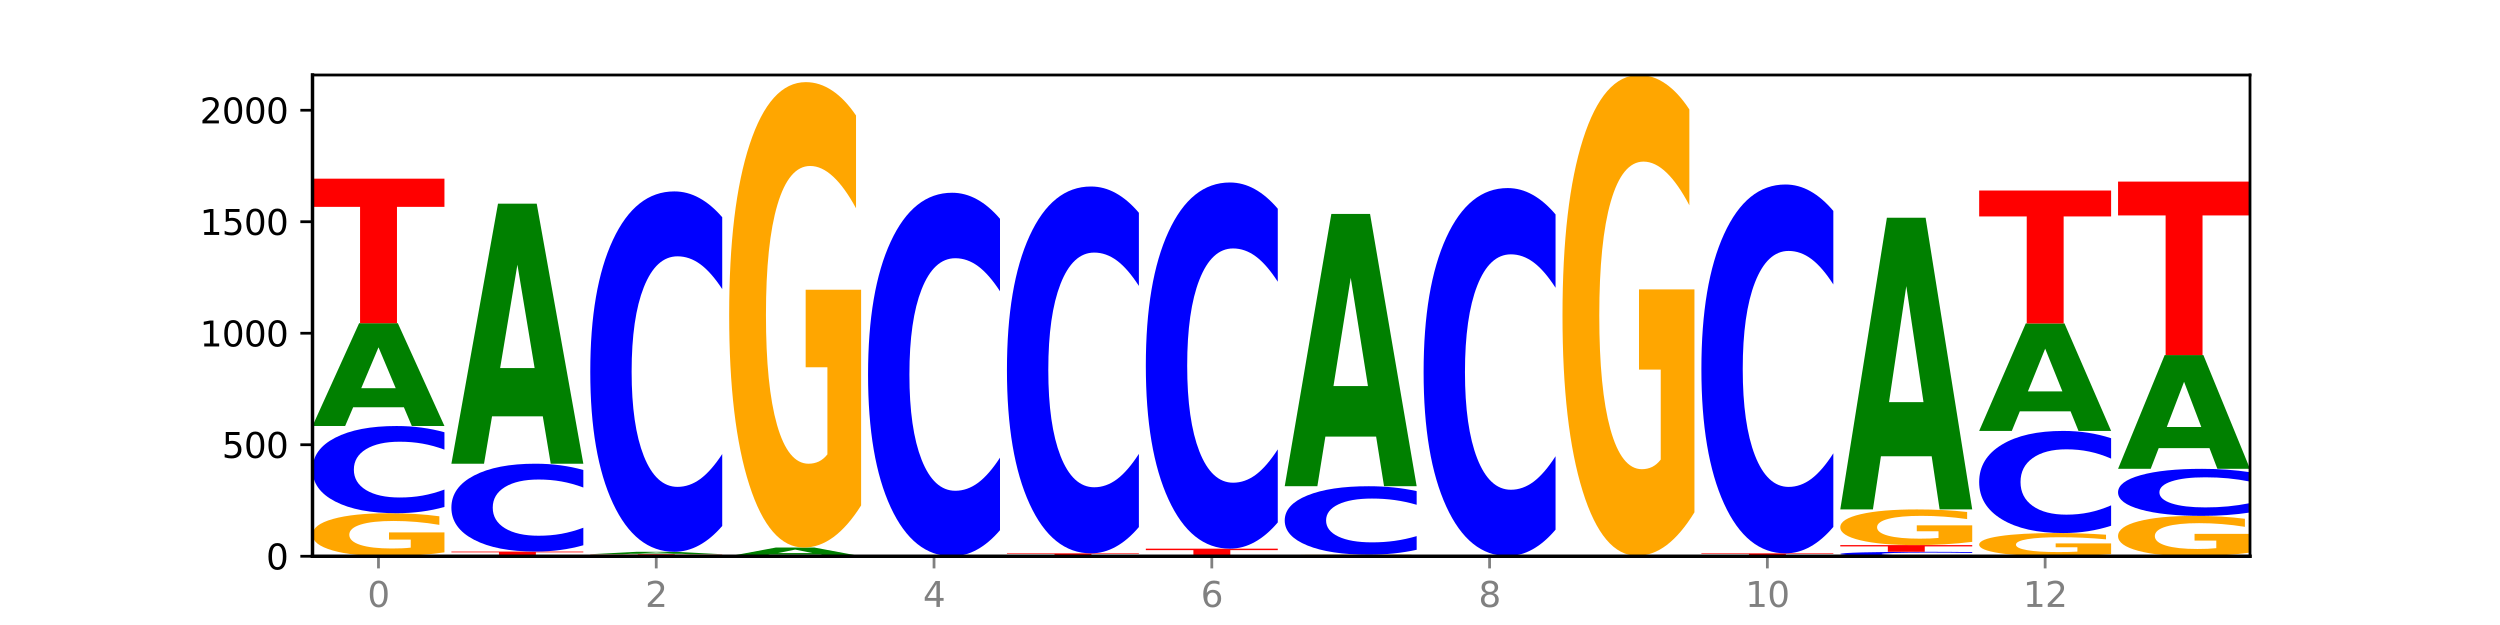<?xml version="1.0" encoding="utf-8" standalone="no"?>
<!DOCTYPE svg PUBLIC "-//W3C//DTD SVG 1.1//EN"
  "http://www.w3.org/Graphics/SVG/1.1/DTD/svg11.dtd">
<svg xmlns:xlink="http://www.w3.org/1999/xlink" width="720pt" height="180pt" viewBox="0 0 720 180" xmlns="http://www.w3.org/2000/svg" version="1.1">
 <defs>
  <style type="text/css">*{stroke-linejoin: round; stroke-linecap: butt}</style>
 </defs>
 <g id="figure_1">
  <g id="patch_1">
   <path d="M 0 180 
L 720 180 
L 720 0 
L 0 0 
z
" style="fill: #ffffff"/>
  </g>
  <g id="axes_1">
   <g id="patch_2">
    <path d="M 90 160.2 
L 648 160.2 
L 648 21.6 
L 90 21.6 
z
" style="fill: #ffffff"/>
   </g>
   <g id="line2d_1">
    <path d="M 90 160.2 
L 648 160.2 
" clip-path="url(#pb94654cb72)" style="fill: none; stroke: #000000; stroke-width: 0.5; stroke-linecap: square"/>
   </g>
   <g id="patch_3">
    <path d="M 128 159.078 
Q 124.168 159.639 120.046 159.921 
Q 115.924 160.2 111.529 160.2 
Q 101.599 160.2 95.8 158.531 
Q 90 156.861 90 154.006 
Q 90 151.118 95.902 149.461 
Q 101.812 147.804 112.091 147.804 
Q 116.052 147.804 119.68 148.03 
Q 123.316 148.252 126.535 148.693 
L 126.535 151.164 
Q 123.214 150.598 119.926 150.319 
Q 116.639 150.037 113.335 150.037 
Q 107.22 150.037 103.907 151.067 
Q 100.594 152.093 100.594 154.006 
Q 100.594 155.901 103.788 156.935 
Q 106.982 157.967 112.858 157.967 
Q 114.459 157.967 115.83 157.908 
Q 117.201 157.847 118.291 157.719 
L 118.291 155.399 
L 112.032 155.399 
L 112.032 153.333 
L 128 153.333 
L 128 159.078 
z
" clip-path="url(#pb94654cb72)" style="fill: #ffa600"/>
   </g>
   <g id="patch_4">
    <path d="M 128 146.004 
Q 124.821 146.897 121.384 147.348 
Q 117.947 147.804 114.204 147.804 
Q 103.04 147.804 96.52 144.422 
Q 90 141.04 90 135.256 
Q 90 129.451 96.52 126.074 
Q 103.04 122.692 114.204 122.692 
Q 117.947 122.692 121.384 123.148 
Q 124.821 123.6 128 124.492 
L 128 129.498 
Q 124.793 128.315 121.681 127.765 
Q 118.569 127.215 115.132 127.215 
Q 108.966 127.215 105.434 129.358 
Q 101.91 131.495 101.91 135.256 
Q 101.91 139.001 105.434 141.144 
Q 108.966 143.281 115.132 143.281 
Q 118.569 143.281 121.681 142.731 
Q 124.793 142.176 128 140.993 
L 128 146.004 
z
" clip-path="url(#pb94654cb72)" style="fill: #0000ff"/>
   </g>
   <g id="patch_5">
    <path d="M 116.323 117.298 
L 101.708 117.298 
L 99.401 122.692 
L 90 122.692 
L 103.425 93.084 
L 114.575 93.084 
L 128 122.692 
L 118.607 122.692 
L 116.323 117.298 
z
M 104.039 111.803 
L 113.969 111.803 
L 109.012 100.026 
L 104.039 111.803 
z
" clip-path="url(#pb94654cb72)" style="fill: #008000"/>
   </g>
   <g id="patch_6">
    <path d="M 90 51.465 
L 128 51.465 
L 128 59.582 
L 114.329 59.582 
L 114.329 93.084 
L 103.698 93.084 
L 103.698 59.582 
L 90 59.582 
L 90 51.465 
z
" clip-path="url(#pb94654cb72)" style="fill: #ff0000"/>
   </g>
   <g id="patch_7">
    <path d="M 168 160.183 
Q 164.168 160.191 160.046 160.196 
Q 155.924 160.2 151.529 160.2 
Q 141.599 160.2 135.8 160.174 
Q 130 160.148 130 160.104 
Q 130 160.059 135.902 160.033 
Q 141.812 160.007 152.091 160.007 
Q 156.052 160.007 159.68 160.011 
Q 163.316 160.014 166.535 160.021 
L 166.535 160.06 
Q 163.214 160.051 159.926 160.046 
Q 156.639 160.042 153.335 160.042 
Q 147.22 160.042 143.907 160.058 
Q 140.594 160.074 140.594 160.104 
Q 140.594 160.133 143.788 160.149 
Q 146.982 160.165 152.858 160.165 
Q 154.459 160.165 155.83 160.164 
Q 157.201 160.163 158.291 160.161 
L 158.291 160.125 
L 152.032 160.125 
L 152.032 160.093 
L 168 160.093 
L 168 160.183 
z
" clip-path="url(#pb94654cb72)" style="fill: #ffa600"/>
   </g>
   <g id="patch_8">
    <path d="M 130 158.851 
L 168 158.851 
L 168 159.077 
L 154.329 159.077 
L 154.329 160.007 
L 143.698 160.007 
L 143.698 159.077 
L 130 159.077 
L 130 158.851 
z
" clip-path="url(#pb94654cb72)" style="fill: #ff0000"/>
   </g>
   <g id="patch_9">
    <path d="M 168 157.037 
Q 164.821 157.936 161.384 158.391 
Q 157.947 158.851 154.204 158.851 
Q 143.04 158.851 136.52 155.443 
Q 130 152.035 130 146.207 
Q 130 140.357 136.52 136.954 
Q 143.04 133.546 154.204 133.546 
Q 157.947 133.546 161.384 134.006 
Q 164.821 134.461 168 135.36 
L 168 140.404 
Q 164.793 139.212 161.681 138.658 
Q 158.569 138.104 155.132 138.104 
Q 148.966 138.104 145.434 140.263 
Q 141.91 142.417 141.91 146.207 
Q 141.91 149.981 145.434 152.139 
Q 148.966 154.293 155.132 154.293 
Q 158.569 154.293 161.681 153.739 
Q 164.793 153.18 168 151.988 
L 168 157.037 
z
" clip-path="url(#pb94654cb72)" style="fill: #0000ff"/>
   </g>
   <g id="patch_10">
    <path d="M 156.323 119.904 
L 141.708 119.904 
L 139.401 133.546 
L 130 133.546 
L 143.425 58.658 
L 154.575 58.658 
L 168 133.546 
L 158.607 133.546 
L 156.323 119.904 
z
M 144.039 106.005 
L 153.969 106.005 
L 149.012 76.217 
L 144.039 106.005 
z
" clip-path="url(#pb94654cb72)" style="fill: #008000"/>
   </g>
   <g id="patch_11">
    <path d="M 208 160.183 
Q 204.168 160.191 200.046 160.196 
Q 195.924 160.2 191.529 160.2 
Q 181.599 160.2 175.8 160.174 
Q 170 160.148 170 160.104 
Q 170 160.059 175.902 160.033 
Q 181.812 160.007 192.091 160.007 
Q 196.052 160.007 199.68 160.011 
Q 203.316 160.014 206.535 160.021 
L 206.535 160.06 
Q 203.214 160.051 199.926 160.046 
Q 196.639 160.042 193.335 160.042 
Q 187.22 160.042 183.907 160.058 
Q 180.594 160.074 180.594 160.104 
Q 180.594 160.133 183.788 160.149 
Q 186.982 160.165 192.858 160.165 
Q 194.459 160.165 195.83 160.164 
Q 197.201 160.163 198.291 160.161 
L 198.291 160.125 
L 192.032 160.125 
L 192.032 160.093 
L 208 160.093 
L 208 160.183 
z
" clip-path="url(#pb94654cb72)" style="fill: #ffa600"/>
   </g>
   <g id="patch_12">
    <path d="M 170 159.622 
L 208 159.622 
L 208 159.697 
L 194.329 159.697 
L 194.329 160.007 
L 183.698 160.007 
L 183.698 159.697 
L 170 159.697 
L 170 159.622 
z
" clip-path="url(#pb94654cb72)" style="fill: #ff0000"/>
   </g>
   <g id="patch_13">
    <path d="M 196.323 159.493 
L 181.708 159.493 
L 179.401 159.622 
L 170 159.622 
L 183.425 158.915 
L 194.575 158.915 
L 208 159.622 
L 198.607 159.622 
L 196.323 159.493 
z
M 184.039 159.362 
L 193.969 159.362 
L 189.012 159.081 
L 184.039 159.362 
z
" clip-path="url(#pb94654cb72)" style="fill: #008000"/>
   </g>
   <g id="patch_14">
    <path d="M 208 151.476 
Q 204.821 155.164 201.384 157.029 
Q 197.947 158.915 194.204 158.915 
Q 183.04 158.915 176.52 144.937 
Q 170 130.958 170 107.053 
Q 170 83.062 176.52 69.105 
Q 183.04 55.126 194.204 55.126 
Q 197.947 55.126 201.384 57.013 
Q 204.821 58.878 208 62.566 
L 208 83.255 
Q 204.793 78.367 201.681 76.094 
Q 198.569 73.821 195.132 73.821 
Q 188.966 73.821 185.434 82.676 
Q 181.91 91.509 181.91 107.053 
Q 181.91 122.532 185.434 131.387 
Q 188.966 140.22 195.132 140.22 
Q 198.569 140.22 201.681 137.947 
Q 204.793 135.653 208 130.765 
L 208 151.476 
z
" clip-path="url(#pb94654cb72)" style="fill: #0000ff"/>
   </g>
   <g id="patch_15">
    <path d="M 236.323 159.744 
L 221.708 159.744 
L 219.401 160.2 
L 210 160.2 
L 223.425 157.695 
L 234.575 157.695 
L 248 160.2 
L 238.607 160.2 
L 236.323 159.744 
z
M 224.039 159.279 
L 233.969 159.279 
L 229.012 158.282 
L 224.039 159.279 
z
" clip-path="url(#pb94654cb72)" style="fill: #008000"/>
   </g>
   <g id="patch_16">
    <path d="M 248 145.568 
Q 244.168 151.631 240.046 154.677 
Q 235.924 157.695 231.529 157.695 
Q 221.599 157.695 215.8 139.642 
Q 210 121.589 210 90.717 
Q 210 59.484 215.902 41.57 
Q 221.812 23.655 232.091 23.655 
Q 236.052 23.655 239.68 26.092 
Q 243.316 28.501 246.535 33.263 
L 246.535 59.983 
Q 243.214 53.863 239.926 50.845 
Q 236.639 47.8 233.335 47.8 
Q 227.22 47.8 223.907 58.93 
Q 220.594 70.033 220.594 90.717 
Q 220.594 111.206 223.788 122.392 
Q 226.982 133.551 232.858 133.551 
Q 234.459 133.551 235.83 132.914 
Q 237.201 132.249 238.291 130.865 
L 238.291 105.779 
L 232.032 105.779 
L 232.032 83.435 
L 248 83.435 
L 248 145.568 
z
" clip-path="url(#pb94654cb72)" style="fill: #ffa600"/>
   </g>
   <g id="patch_17">
    <path d="M 288 152.696 
Q 284.821 156.416 281.384 158.297 
Q 277.947 160.2 274.204 160.2 
Q 263.04 160.2 256.52 146.1 
Q 250 132 250 107.888 
Q 250 83.689 256.52 69.611 
Q 263.04 55.511 274.204 55.511 
Q 277.947 55.511 281.384 57.414 
Q 284.821 59.296 288 63.015 
L 288 83.884 
Q 284.793 78.953 281.681 76.661 
Q 278.569 74.369 275.132 74.369 
Q 268.966 74.369 265.434 83.3 
Q 261.91 92.21 261.91 107.888 
Q 261.91 123.502 265.434 132.433 
Q 268.966 141.343 275.132 141.343 
Q 278.569 141.343 281.681 139.05 
Q 284.793 136.736 288 131.806 
L 288 152.696 
z
" clip-path="url(#pb94654cb72)" style="fill: #0000ff"/>
   </g>
   <g id="patch_18">
    <path d="M 290 159.365 
L 328 159.365 
L 328 159.528 
L 314.329 159.528 
L 314.329 160.2 
L 303.698 160.2 
L 303.698 159.528 
L 290 159.528 
L 290 159.365 
z
" clip-path="url(#pb94654cb72)" style="fill: #ff0000"/>
   </g>
   <g id="patch_19">
    <path d="M 328 151.792 
Q 324.821 155.546 321.384 157.445 
Q 317.947 159.365 314.204 159.365 
Q 303.04 159.365 296.52 145.136 
Q 290 130.906 290 106.572 
Q 290 82.15 296.52 67.943 
Q 303.04 53.713 314.204 53.713 
Q 317.947 53.713 321.384 55.634 
Q 324.821 57.532 328 61.286 
L 328 82.347 
Q 324.793 77.371 321.681 75.057 
Q 318.569 72.744 315.132 72.744 
Q 308.966 72.744 305.434 81.757 
Q 301.91 90.749 301.91 106.572 
Q 301.91 122.329 305.434 131.343 
Q 308.966 140.334 315.132 140.334 
Q 318.569 140.334 321.681 138.021 
Q 324.793 135.686 328 130.71 
L 328 151.792 
z
" clip-path="url(#pb94654cb72)" style="fill: #0000ff"/>
   </g>
   <g id="patch_20">
    <path d="M 330 158.016 
L 368 158.016 
L 368 158.442 
L 354.329 158.442 
L 354.329 160.2 
L 343.698 160.2 
L 343.698 158.442 
L 330 158.442 
L 330 158.016 
z
" clip-path="url(#pb94654cb72)" style="fill: #ff0000"/>
   </g>
   <g id="patch_21">
    <path d="M 368 150.457 
Q 364.821 154.204 361.384 156.099 
Q 357.947 158.016 354.204 158.016 
Q 343.04 158.016 336.52 143.813 
Q 330 129.609 330 105.319 
Q 330 80.942 336.52 66.761 
Q 343.04 52.557 354.204 52.557 
Q 357.947 52.557 361.384 54.474 
Q 364.821 56.369 368 60.116 
L 368 81.138 
Q 364.793 76.172 361.681 73.862 
Q 358.569 71.553 355.132 71.553 
Q 348.966 71.553 345.434 80.55 
Q 341.91 89.525 341.91 105.319 
Q 341.91 121.048 345.434 130.045 
Q 348.966 139.02 355.132 139.02 
Q 358.569 139.02 361.681 136.711 
Q 364.793 134.38 368 129.413 
L 368 150.457 
z
" clip-path="url(#pb94654cb72)" style="fill: #0000ff"/>
   </g>
   <g id="patch_22">
    <path d="M 408 160.159 
Q 404.168 160.18 400.046 160.19 
Q 395.924 160.2 391.529 160.2 
Q 381.599 160.2 375.8 160.139 
Q 370 160.079 370 159.975 
Q 370 159.871 375.902 159.811 
Q 381.812 159.75 392.091 159.75 
Q 396.052 159.75 399.68 159.759 
Q 403.316 159.767 406.535 159.783 
L 406.535 159.872 
Q 403.214 159.852 399.926 159.842 
Q 396.639 159.831 393.335 159.831 
Q 387.22 159.831 383.907 159.869 
Q 380.594 159.906 380.594 159.975 
Q 380.594 160.044 383.788 160.082 
Q 386.982 160.119 392.858 160.119 
Q 394.459 160.119 395.83 160.117 
Q 397.201 160.115 398.291 160.11 
L 398.291 160.026 
L 392.032 160.026 
L 392.032 159.951 
L 408 159.951 
L 408 160.159 
z
" clip-path="url(#pb94654cb72)" style="fill: #ffa600"/>
   </g>
   <g id="patch_23">
    <path d="M 408 158.337 
Q 404.821 159.038 401.384 159.392 
Q 397.947 159.75 394.204 159.75 
Q 383.04 159.75 376.52 157.095 
Q 370 154.439 370 149.898 
Q 370 145.34 376.52 142.689 
Q 383.04 140.033 394.204 140.033 
Q 397.947 140.033 401.384 140.391 
Q 404.821 140.746 408 141.446 
L 408 145.377 
Q 404.793 144.448 401.681 144.016 
Q 398.569 143.585 395.132 143.585 
Q 388.966 143.585 385.434 145.267 
Q 381.91 146.945 381.91 149.898 
Q 381.91 152.839 385.434 154.521 
Q 388.966 156.199 395.132 156.199 
Q 398.569 156.199 401.681 155.767 
Q 404.793 155.331 408 154.403 
L 408 158.337 
z
" clip-path="url(#pb94654cb72)" style="fill: #0000ff"/>
   </g>
   <g id="patch_24">
    <path d="M 396.323 125.747 
L 381.708 125.747 
L 379.401 140.033 
L 370 140.033 
L 383.425 61.613 
L 394.575 61.613 
L 408 140.033 
L 398.607 140.033 
L 396.323 125.747 
z
M 384.039 111.193 
L 393.969 111.193 
L 389.012 79.999 
L 384.039 111.193 
z
" clip-path="url(#pb94654cb72)" style="fill: #008000"/>
   </g>
   <g id="patch_25">
    <path d="M 410 160.136 
L 448 160.136 
L 448 160.148 
L 434.329 160.148 
L 434.329 160.2 
L 423.698 160.2 
L 423.698 160.148 
L 410 160.148 
L 410 160.136 
z
" clip-path="url(#pb94654cb72)" style="fill: #ff0000"/>
   </g>
   <g id="patch_26">
    <path d="M 448 152.54 
Q 444.821 156.305 441.384 158.209 
Q 437.947 160.136 434.204 160.136 
Q 423.04 160.136 416.52 145.863 
Q 410 131.59 410 107.182 
Q 410 82.686 416.52 68.435 
Q 423.04 54.163 434.204 54.163 
Q 437.947 54.163 441.384 56.089 
Q 444.821 57.994 448 61.759 
L 448 82.883 
Q 444.793 77.892 441.681 75.572 
Q 438.569 73.251 435.132 73.251 
Q 428.966 73.251 425.434 82.292 
Q 421.91 91.311 421.91 107.182 
Q 421.91 122.987 425.434 132.028 
Q 428.966 141.047 435.132 141.047 
Q 438.569 141.047 441.681 138.727 
Q 444.793 136.384 448 131.393 
L 448 152.54 
z
" clip-path="url(#pb94654cb72)" style="fill: #0000ff"/>
   </g>
   <g id="patch_27">
    <path d="M 450 160.072 
L 488 160.072 
L 488 160.097 
L 474.329 160.097 
L 474.329 160.2 
L 463.698 160.2 
L 463.698 160.097 
L 450 160.097 
L 450 160.072 
z
" clip-path="url(#pb94654cb72)" style="fill: #ff0000"/>
   </g>
   <g id="patch_28">
    <path d="M 488 147.543 
Q 484.168 153.807 480.046 156.954 
Q 475.924 160.072 471.529 160.072 
Q 461.599 160.072 455.8 141.422 
Q 450 122.772 450 90.879 
Q 450 58.613 455.902 40.107 
Q 461.812 21.6 472.091 21.6 
Q 476.052 21.6 479.68 24.117 
Q 483.316 26.606 486.535 31.526 
L 486.535 59.128 
Q 483.214 52.807 479.926 49.689 
Q 476.639 46.543 473.335 46.543 
Q 467.22 46.543 463.907 58.041 
Q 460.594 69.512 460.594 90.879 
Q 460.594 112.046 463.788 123.602 
Q 466.982 135.129 472.858 135.129 
Q 474.459 135.129 475.83 134.471 
Q 477.201 133.785 478.291 132.354 
L 478.291 106.439 
L 472.032 106.439 
L 472.032 83.356 
L 488 83.356 
L 488 147.543 
z
" clip-path="url(#pb94654cb72)" style="fill: #ffa600"/>
   </g>
   <g id="patch_29">
    <path d="M 490 159.365 
L 528 159.365 
L 528 159.528 
L 514.329 159.528 
L 514.329 160.2 
L 503.698 160.2 
L 503.698 159.528 
L 490 159.528 
L 490 159.365 
z
" clip-path="url(#pb94654cb72)" style="fill: #ff0000"/>
   </g>
   <g id="patch_30">
    <path d="M 528 151.751 
Q 524.821 155.525 521.384 157.434 
Q 517.947 159.365 514.204 159.365 
Q 503.04 159.365 496.52 145.058 
Q 490 130.75 490 106.283 
Q 490 81.728 496.52 67.442 
Q 503.04 53.135 514.204 53.135 
Q 517.947 53.135 521.384 55.066 
Q 524.821 56.975 528 60.75 
L 528 81.925 
Q 524.793 76.922 521.681 74.596 
Q 518.569 72.27 515.132 72.27 
Q 508.966 72.27 505.434 81.333 
Q 501.91 90.374 501.91 106.283 
Q 501.91 122.126 505.434 131.189 
Q 508.966 140.23 515.132 140.23 
Q 518.569 140.23 521.681 137.904 
Q 524.793 135.556 528 130.553 
L 528 151.751 
z
" clip-path="url(#pb94654cb72)" style="fill: #0000ff"/>
   </g>
   <g id="patch_31">
    <path d="M 568 160.108 
Q 564.821 160.154 561.384 160.177 
Q 557.947 160.2 554.204 160.2 
Q 543.04 160.2 536.52 160.027 
Q 530 159.854 530 159.558 
Q 530 159.261 536.52 159.088 
Q 543.04 158.915 554.204 158.915 
Q 557.947 158.915 561.384 158.939 
Q 564.821 158.962 568 159.008 
L 568 159.264 
Q 564.793 159.203 561.681 159.175 
Q 558.569 159.147 555.132 159.147 
Q 548.966 159.147 545.434 159.256 
Q 541.91 159.366 541.91 159.558 
Q 541.91 159.75 545.434 159.859 
Q 548.966 159.969 555.132 159.969 
Q 558.569 159.969 561.681 159.94 
Q 564.793 159.912 568 159.852 
L 568 160.108 
z
" clip-path="url(#pb94654cb72)" style="fill: #0000ff"/>
   </g>
   <g id="patch_32">
    <path d="M 530 156.989 
L 568 156.989 
L 568 157.364 
L 554.329 157.364 
L 554.329 158.915 
L 543.698 158.915 
L 543.698 157.364 
L 530 157.364 
L 530 156.989 
z
" clip-path="url(#pb94654cb72)" style="fill: #ff0000"/>
   </g>
   <g id="patch_33">
    <path d="M 568 156.059 
Q 564.168 156.524 560.046 156.757 
Q 555.924 156.989 551.529 156.989 
Q 541.599 156.989 535.8 155.605 
Q 530 154.221 530 151.854 
Q 530 149.459 535.902 148.086 
Q 541.812 146.713 552.091 146.713 
Q 556.052 146.713 559.68 146.899 
Q 563.316 147.084 566.535 147.449 
L 566.535 149.498 
Q 563.214 149.028 559.926 148.797 
Q 556.639 148.564 553.335 148.564 
Q 547.22 148.564 543.907 149.417 
Q 540.594 150.268 540.594 151.854 
Q 540.594 153.425 543.788 154.282 
Q 546.982 155.138 552.858 155.138 
Q 554.459 155.138 555.83 155.089 
Q 557.201 155.038 558.291 154.932 
L 558.291 153.009 
L 552.032 153.009 
L 552.032 151.296 
L 568 151.296 
L 568 156.059 
z
" clip-path="url(#pb94654cb72)" style="fill: #ffa600"/>
   </g>
   <g id="patch_34">
    <path d="M 556.323 131.409 
L 541.708 131.409 
L 539.401 146.713 
L 530 146.713 
L 543.425 62.705 
L 554.575 62.705 
L 568 146.713 
L 558.607 146.713 
L 556.323 131.409 
z
M 544.039 115.817 
L 553.969 115.817 
L 549.012 82.401 
L 544.039 115.817 
z
" clip-path="url(#pb94654cb72)" style="fill: #008000"/>
   </g>
   <g id="patch_35">
    <path d="M 608 159.596 
Q 604.168 159.898 600.046 160.05 
Q 595.924 160.2 591.529 160.2 
Q 581.599 160.2 575.8 159.3 
Q 570 158.401 570 156.862 
Q 570 155.306 575.902 154.413 
Q 581.812 153.52 592.091 153.52 
Q 596.052 153.52 599.68 153.642 
Q 603.316 153.762 606.535 153.999 
L 606.535 155.331 
Q 603.214 155.026 599.926 154.875 
Q 596.639 154.724 593.335 154.724 
Q 587.22 154.724 583.907 155.278 
Q 580.594 155.832 580.594 156.862 
Q 580.594 157.883 583.788 158.441 
Q 586.982 158.997 592.858 158.997 
Q 594.459 158.997 595.83 158.965 
Q 597.201 158.932 598.291 158.863 
L 598.291 157.613 
L 592.032 157.613 
L 592.032 156.499 
L 608 156.499 
L 608 159.596 
z
" clip-path="url(#pb94654cb72)" style="fill: #ffa600"/>
   </g>
   <g id="patch_36">
    <path d="M 608 151.412 
Q 604.821 152.457 601.384 152.986 
Q 597.947 153.52 594.204 153.52 
Q 583.04 153.52 576.52 149.559 
Q 570 145.597 570 138.822 
Q 570 132.022 576.52 128.067 
Q 583.04 124.105 594.204 124.105 
Q 597.947 124.105 601.384 124.64 
Q 604.821 125.168 608 126.213 
L 608 132.077 
Q 604.793 130.692 601.681 130.048 
Q 598.569 129.403 595.132 129.403 
Q 588.966 129.403 585.434 131.913 
Q 581.91 134.416 581.91 138.822 
Q 581.91 143.209 585.434 145.718 
Q 588.966 148.222 595.132 148.222 
Q 598.569 148.222 601.681 147.578 
Q 604.793 146.928 608 145.542 
L 608 151.412 
z
" clip-path="url(#pb94654cb72)" style="fill: #0000ff"/>
   </g>
   <g id="patch_37">
    <path d="M 596.323 118.466 
L 581.708 118.466 
L 579.401 124.105 
L 570 124.105 
L 583.425 93.148 
L 594.575 93.148 
L 608 124.105 
L 598.607 124.105 
L 596.323 118.466 
z
M 584.039 112.72 
L 593.969 112.72 
L 589.012 100.406 
L 584.039 112.72 
z
" clip-path="url(#pb94654cb72)" style="fill: #008000"/>
   </g>
   <g id="patch_38">
    <path d="M 570 54.869 
L 608 54.869 
L 608 62.335 
L 594.329 62.335 
L 594.329 93.148 
L 583.698 93.148 
L 583.698 62.335 
L 570 62.335 
L 570 54.869 
z
" clip-path="url(#pb94654cb72)" style="fill: #ff0000"/>
   </g>
   <g id="patch_39">
    <path d="M 648 159.148 
Q 644.168 159.674 640.046 159.938 
Q 635.924 160.2 631.529 160.2 
Q 621.599 160.2 615.8 158.634 
Q 610 157.069 610 154.391 
Q 610 151.682 615.902 150.129 
Q 621.812 148.575 632.091 148.575 
Q 636.052 148.575 639.68 148.786 
Q 643.316 148.995 646.535 149.408 
L 646.535 151.726 
Q 643.214 151.195 639.926 150.933 
Q 636.639 150.669 633.335 150.669 
Q 627.22 150.669 623.907 151.634 
Q 620.594 152.597 620.594 154.391 
Q 620.594 156.168 623.788 157.138 
Q 626.982 158.106 632.858 158.106 
Q 634.459 158.106 635.83 158.051 
Q 637.201 157.993 638.291 157.873 
L 638.291 155.697 
L 632.032 155.697 
L 632.032 153.76 
L 648 153.76 
L 648 159.148 
z
" clip-path="url(#pb94654cb72)" style="fill: #ffa600"/>
   </g>
   <g id="patch_40">
    <path d="M 648 147.604 
Q 644.821 148.085 641.384 148.329 
Q 637.947 148.575 634.204 148.575 
Q 623.04 148.575 616.52 146.75 
Q 610 144.925 610 141.803 
Q 610 138.671 616.52 136.849 
Q 623.04 135.023 634.204 135.023 
Q 637.947 135.023 641.384 135.27 
Q 644.821 135.513 648 135.995 
L 648 138.696 
Q 644.793 138.058 641.681 137.761 
Q 638.569 137.464 635.132 137.464 
Q 628.966 137.464 625.434 138.621 
Q 621.91 139.774 621.91 141.803 
Q 621.91 143.825 625.434 144.981 
Q 628.966 146.134 635.132 146.134 
Q 638.569 146.134 641.681 145.837 
Q 644.793 145.538 648 144.9 
L 648 147.604 
z
" clip-path="url(#pb94654cb72)" style="fill: #0000ff"/>
   </g>
   <g id="patch_41">
    <path d="M 636.323 129.056 
L 621.708 129.056 
L 619.401 135.023 
L 610 135.023 
L 623.425 102.268 
L 634.575 102.268 
L 648 135.023 
L 638.607 135.023 
L 636.323 129.056 
z
M 624.039 122.977 
L 633.969 122.977 
L 629.012 109.948 
L 624.039 122.977 
z
" clip-path="url(#pb94654cb72)" style="fill: #008000"/>
   </g>
   <g id="patch_42">
    <path d="M 610 52.3 
L 648 52.3 
L 648 62.045 
L 634.329 62.045 
L 634.329 102.268 
L 623.698 102.268 
L 623.698 62.045 
L 610 62.045 
L 610 52.3 
z
" clip-path="url(#pb94654cb72)" style="fill: #ff0000"/>
   </g>
   <g id="matplotlib.axis_1">
    <g id="xtick_1">
     <g id="line2d_2">
      <defs>
       <path id="m6f80a030da" d="M 0 0 
L 0 3.5 
" style="stroke: #808080; stroke-width: 0.8"/>
      </defs>
      <g>
       <use xlink:href="#m6f80a030da" x="109" y="160.2" style="fill: #808080; stroke: #808080; stroke-width: 0.8"/>
      </g>
     </g>
     <g id="text_1">
      <!-- 0 -->
      <g style="fill: #808080" transform="translate(105.819 174.798) scale(0.1 -0.1)">
       <defs>
        <path id="DejaVuSans-30" d="M 2034 4250 
Q 1547 4250 1301 3770 
Q 1056 3291 1056 2328 
Q 1056 1369 1301 889 
Q 1547 409 2034 409 
Q 2525 409 2770 889 
Q 3016 1369 3016 2328 
Q 3016 3291 2770 3770 
Q 2525 4250 2034 4250 
z
M 2034 4750 
Q 2819 4750 3233 4129 
Q 3647 3509 3647 2328 
Q 3647 1150 3233 529 
Q 2819 -91 2034 -91 
Q 1250 -91 836 529 
Q 422 1150 422 2328 
Q 422 3509 836 4129 
Q 1250 4750 2034 4750 
z
" transform="scale(0.016)"/>
       </defs>
       <use xlink:href="#DejaVuSans-30"/>
      </g>
     </g>
    </g>
    <g id="xtick_2">
     <g id="line2d_3">
      <g>
       <use xlink:href="#m6f80a030da" x="189" y="160.2" style="fill: #808080; stroke: #808080; stroke-width: 0.8"/>
      </g>
     </g>
     <g id="text_2">
      <!-- 2 -->
      <g style="fill: #808080" transform="translate(185.819 174.798) scale(0.1 -0.1)">
       <defs>
        <path id="DejaVuSans-32" d="M 1228 531 
L 3431 531 
L 3431 0 
L 469 0 
L 469 531 
Q 828 903 1448 1529 
Q 2069 2156 2228 2338 
Q 2531 2678 2651 2914 
Q 2772 3150 2772 3378 
Q 2772 3750 2511 3984 
Q 2250 4219 1831 4219 
Q 1534 4219 1204 4116 
Q 875 4013 500 3803 
L 500 4441 
Q 881 4594 1212 4672 
Q 1544 4750 1819 4750 
Q 2544 4750 2975 4387 
Q 3406 4025 3406 3419 
Q 3406 3131 3298 2873 
Q 3191 2616 2906 2266 
Q 2828 2175 2409 1742 
Q 1991 1309 1228 531 
z
" transform="scale(0.016)"/>
       </defs>
       <use xlink:href="#DejaVuSans-32"/>
      </g>
     </g>
    </g>
    <g id="xtick_3">
     <g id="line2d_4">
      <g>
       <use xlink:href="#m6f80a030da" x="269" y="160.2" style="fill: #808080; stroke: #808080; stroke-width: 0.8"/>
      </g>
     </g>
     <g id="text_3">
      <!-- 4 -->
      <g style="fill: #808080" transform="translate(265.819 174.798) scale(0.1 -0.1)">
       <defs>
        <path id="DejaVuSans-34" d="M 2419 4116 
L 825 1625 
L 2419 1625 
L 2419 4116 
z
M 2253 4666 
L 3047 4666 
L 3047 1625 
L 3713 1625 
L 3713 1100 
L 3047 1100 
L 3047 0 
L 2419 0 
L 2419 1100 
L 313 1100 
L 313 1709 
L 2253 4666 
z
" transform="scale(0.016)"/>
       </defs>
       <use xlink:href="#DejaVuSans-34"/>
      </g>
     </g>
    </g>
    <g id="xtick_4">
     <g id="line2d_5">
      <g>
       <use xlink:href="#m6f80a030da" x="349" y="160.2" style="fill: #808080; stroke: #808080; stroke-width: 0.8"/>
      </g>
     </g>
     <g id="text_4">
      <!-- 6 -->
      <g style="fill: #808080" transform="translate(345.819 174.798) scale(0.1 -0.1)">
       <defs>
        <path id="DejaVuSans-36" d="M 2113 2584 
Q 1688 2584 1439 2293 
Q 1191 2003 1191 1497 
Q 1191 994 1439 701 
Q 1688 409 2113 409 
Q 2538 409 2786 701 
Q 3034 994 3034 1497 
Q 3034 2003 2786 2293 
Q 2538 2584 2113 2584 
z
M 3366 4563 
L 3366 3988 
Q 3128 4100 2886 4159 
Q 2644 4219 2406 4219 
Q 1781 4219 1451 3797 
Q 1122 3375 1075 2522 
Q 1259 2794 1537 2939 
Q 1816 3084 2150 3084 
Q 2853 3084 3261 2657 
Q 3669 2231 3669 1497 
Q 3669 778 3244 343 
Q 2819 -91 2113 -91 
Q 1303 -91 875 529 
Q 447 1150 447 2328 
Q 447 3434 972 4092 
Q 1497 4750 2381 4750 
Q 2619 4750 2861 4703 
Q 3103 4656 3366 4563 
z
" transform="scale(0.016)"/>
       </defs>
       <use xlink:href="#DejaVuSans-36"/>
      </g>
     </g>
    </g>
    <g id="xtick_5">
     <g id="line2d_6">
      <g>
       <use xlink:href="#m6f80a030da" x="429" y="160.2" style="fill: #808080; stroke: #808080; stroke-width: 0.8"/>
      </g>
     </g>
     <g id="text_5">
      <!-- 8 -->
      <g style="fill: #808080" transform="translate(425.819 174.798) scale(0.1 -0.1)">
       <defs>
        <path id="DejaVuSans-38" d="M 2034 2216 
Q 1584 2216 1326 1975 
Q 1069 1734 1069 1313 
Q 1069 891 1326 650 
Q 1584 409 2034 409 
Q 2484 409 2743 651 
Q 3003 894 3003 1313 
Q 3003 1734 2745 1975 
Q 2488 2216 2034 2216 
z
M 1403 2484 
Q 997 2584 770 2862 
Q 544 3141 544 3541 
Q 544 4100 942 4425 
Q 1341 4750 2034 4750 
Q 2731 4750 3128 4425 
Q 3525 4100 3525 3541 
Q 3525 3141 3298 2862 
Q 3072 2584 2669 2484 
Q 3125 2378 3379 2068 
Q 3634 1759 3634 1313 
Q 3634 634 3220 271 
Q 2806 -91 2034 -91 
Q 1263 -91 848 271 
Q 434 634 434 1313 
Q 434 1759 690 2068 
Q 947 2378 1403 2484 
z
M 1172 3481 
Q 1172 3119 1398 2916 
Q 1625 2713 2034 2713 
Q 2441 2713 2670 2916 
Q 2900 3119 2900 3481 
Q 2900 3844 2670 4047 
Q 2441 4250 2034 4250 
Q 1625 4250 1398 4047 
Q 1172 3844 1172 3481 
z
" transform="scale(0.016)"/>
       </defs>
       <use xlink:href="#DejaVuSans-38"/>
      </g>
     </g>
    </g>
    <g id="xtick_6">
     <g id="line2d_7">
      <g>
       <use xlink:href="#m6f80a030da" x="509" y="160.2" style="fill: #808080; stroke: #808080; stroke-width: 0.8"/>
      </g>
     </g>
     <g id="text_6">
      <!-- 10 -->
      <g style="fill: #808080" transform="translate(502.637 174.798) scale(0.1 -0.1)">
       <defs>
        <path id="DejaVuSans-31" d="M 794 531 
L 1825 531 
L 1825 4091 
L 703 3866 
L 703 4441 
L 1819 4666 
L 2450 4666 
L 2450 531 
L 3481 531 
L 3481 0 
L 794 0 
L 794 531 
z
" transform="scale(0.016)"/>
       </defs>
       <use xlink:href="#DejaVuSans-31"/>
       <use xlink:href="#DejaVuSans-30" x="63.623"/>
      </g>
     </g>
    </g>
    <g id="xtick_7">
     <g id="line2d_8">
      <g>
       <use xlink:href="#m6f80a030da" x="589" y="160.2" style="fill: #808080; stroke: #808080; stroke-width: 0.8"/>
      </g>
     </g>
     <g id="text_7">
      <!-- 12 -->
      <g style="fill: #808080" transform="translate(582.638 174.798) scale(0.1 -0.1)">
       <use xlink:href="#DejaVuSans-31"/>
       <use xlink:href="#DejaVuSans-32" x="63.623"/>
      </g>
     </g>
    </g>
   </g>
   <g id="matplotlib.axis_2">
    <g id="ytick_1">
     <g id="line2d_9">
      <defs>
       <path id="ma803ad8264" d="M 0 0 
L -3.5 0 
" style="stroke: #000000; stroke-width: 0.8"/>
      </defs>
      <g>
       <use xlink:href="#ma803ad8264" x="90" y="160.2" style="stroke: #000000; stroke-width: 0.8"/>
      </g>
     </g>
     <g id="text_8">
      <!-- 0 -->
      <g transform="translate(76.638 163.999) scale(0.1 -0.1)">
       <use xlink:href="#DejaVuSans-30"/>
      </g>
     </g>
    </g>
    <g id="ytick_2">
     <g id="line2d_10">
      <g>
       <use xlink:href="#ma803ad8264" x="90" y="128.087" style="stroke: #000000; stroke-width: 0.8"/>
      </g>
     </g>
     <g id="text_9">
      <!-- 500 -->
      <g transform="translate(63.913 131.886) scale(0.1 -0.1)">
       <defs>
        <path id="DejaVuSans-35" d="M 691 4666 
L 3169 4666 
L 3169 4134 
L 1269 4134 
L 1269 2991 
Q 1406 3038 1543 3061 
Q 1681 3084 1819 3084 
Q 2600 3084 3056 2656 
Q 3513 2228 3513 1497 
Q 3513 744 3044 326 
Q 2575 -91 1722 -91 
Q 1428 -91 1123 -41 
Q 819 9 494 109 
L 494 744 
Q 775 591 1075 516 
Q 1375 441 1709 441 
Q 2250 441 2565 725 
Q 2881 1009 2881 1497 
Q 2881 1984 2565 2268 
Q 2250 2553 1709 2553 
Q 1456 2553 1204 2497 
Q 953 2441 691 2322 
L 691 4666 
z
" transform="scale(0.016)"/>
       </defs>
       <use xlink:href="#DejaVuSans-35"/>
       <use xlink:href="#DejaVuSans-30" x="63.623"/>
       <use xlink:href="#DejaVuSans-30" x="127.246"/>
      </g>
     </g>
    </g>
    <g id="ytick_3">
     <g id="line2d_11">
      <g>
       <use xlink:href="#ma803ad8264" x="90" y="95.974" style="stroke: #000000; stroke-width: 0.8"/>
      </g>
     </g>
     <g id="text_10">
      <!-- 1000 -->
      <g transform="translate(57.55 99.773) scale(0.1 -0.1)">
       <use xlink:href="#DejaVuSans-31"/>
       <use xlink:href="#DejaVuSans-30" x="63.623"/>
       <use xlink:href="#DejaVuSans-30" x="127.246"/>
       <use xlink:href="#DejaVuSans-30" x="190.869"/>
      </g>
     </g>
    </g>
    <g id="ytick_4">
     <g id="line2d_12">
      <g>
       <use xlink:href="#ma803ad8264" x="90" y="63.861" style="stroke: #000000; stroke-width: 0.8"/>
      </g>
     </g>
     <g id="text_11">
      <!-- 1500 -->
      <g transform="translate(57.55 67.66) scale(0.1 -0.1)">
       <use xlink:href="#DejaVuSans-31"/>
       <use xlink:href="#DejaVuSans-35" x="63.623"/>
       <use xlink:href="#DejaVuSans-30" x="127.246"/>
       <use xlink:href="#DejaVuSans-30" x="190.869"/>
      </g>
     </g>
    </g>
    <g id="ytick_5">
     <g id="line2d_13">
      <g>
       <use xlink:href="#ma803ad8264" x="90" y="31.748" style="stroke: #000000; stroke-width: 0.8"/>
      </g>
     </g>
     <g id="text_12">
      <!-- 2000 -->
      <g transform="translate(57.55 35.547) scale(0.1 -0.1)">
       <use xlink:href="#DejaVuSans-32"/>
       <use xlink:href="#DejaVuSans-30" x="63.623"/>
       <use xlink:href="#DejaVuSans-30" x="127.246"/>
       <use xlink:href="#DejaVuSans-30" x="190.869"/>
      </g>
     </g>
    </g>
   </g>
   <g id="patch_43">
    <path d="M 90 160.2 
L 90 21.6 
" style="fill: none; stroke: #000000; stroke-linejoin: miter; stroke-linecap: square"/>
   </g>
   <g id="patch_44">
    <path d="M 648 160.2 
L 648 21.6 
" style="fill: none; stroke: #000000; stroke-width: 0.8; stroke-linejoin: miter; stroke-linecap: square"/>
   </g>
   <g id="patch_45">
    <path d="M 90 160.2 
L 648 160.2 
" style="fill: none; stroke: #000000; stroke-linejoin: miter; stroke-linecap: square"/>
   </g>
   <g id="patch_46">
    <path d="M 90 21.6 
L 648 21.6 
" style="fill: none; stroke: #000000; stroke-width: 0.8; stroke-linejoin: miter; stroke-linecap: square"/>
   </g>
  </g>
 </g>
 <defs>
  <clipPath id="pb94654cb72">
   <rect x="90" y="21.6" width="558" height="138.6"/>
  </clipPath>
 </defs>
</svg>
